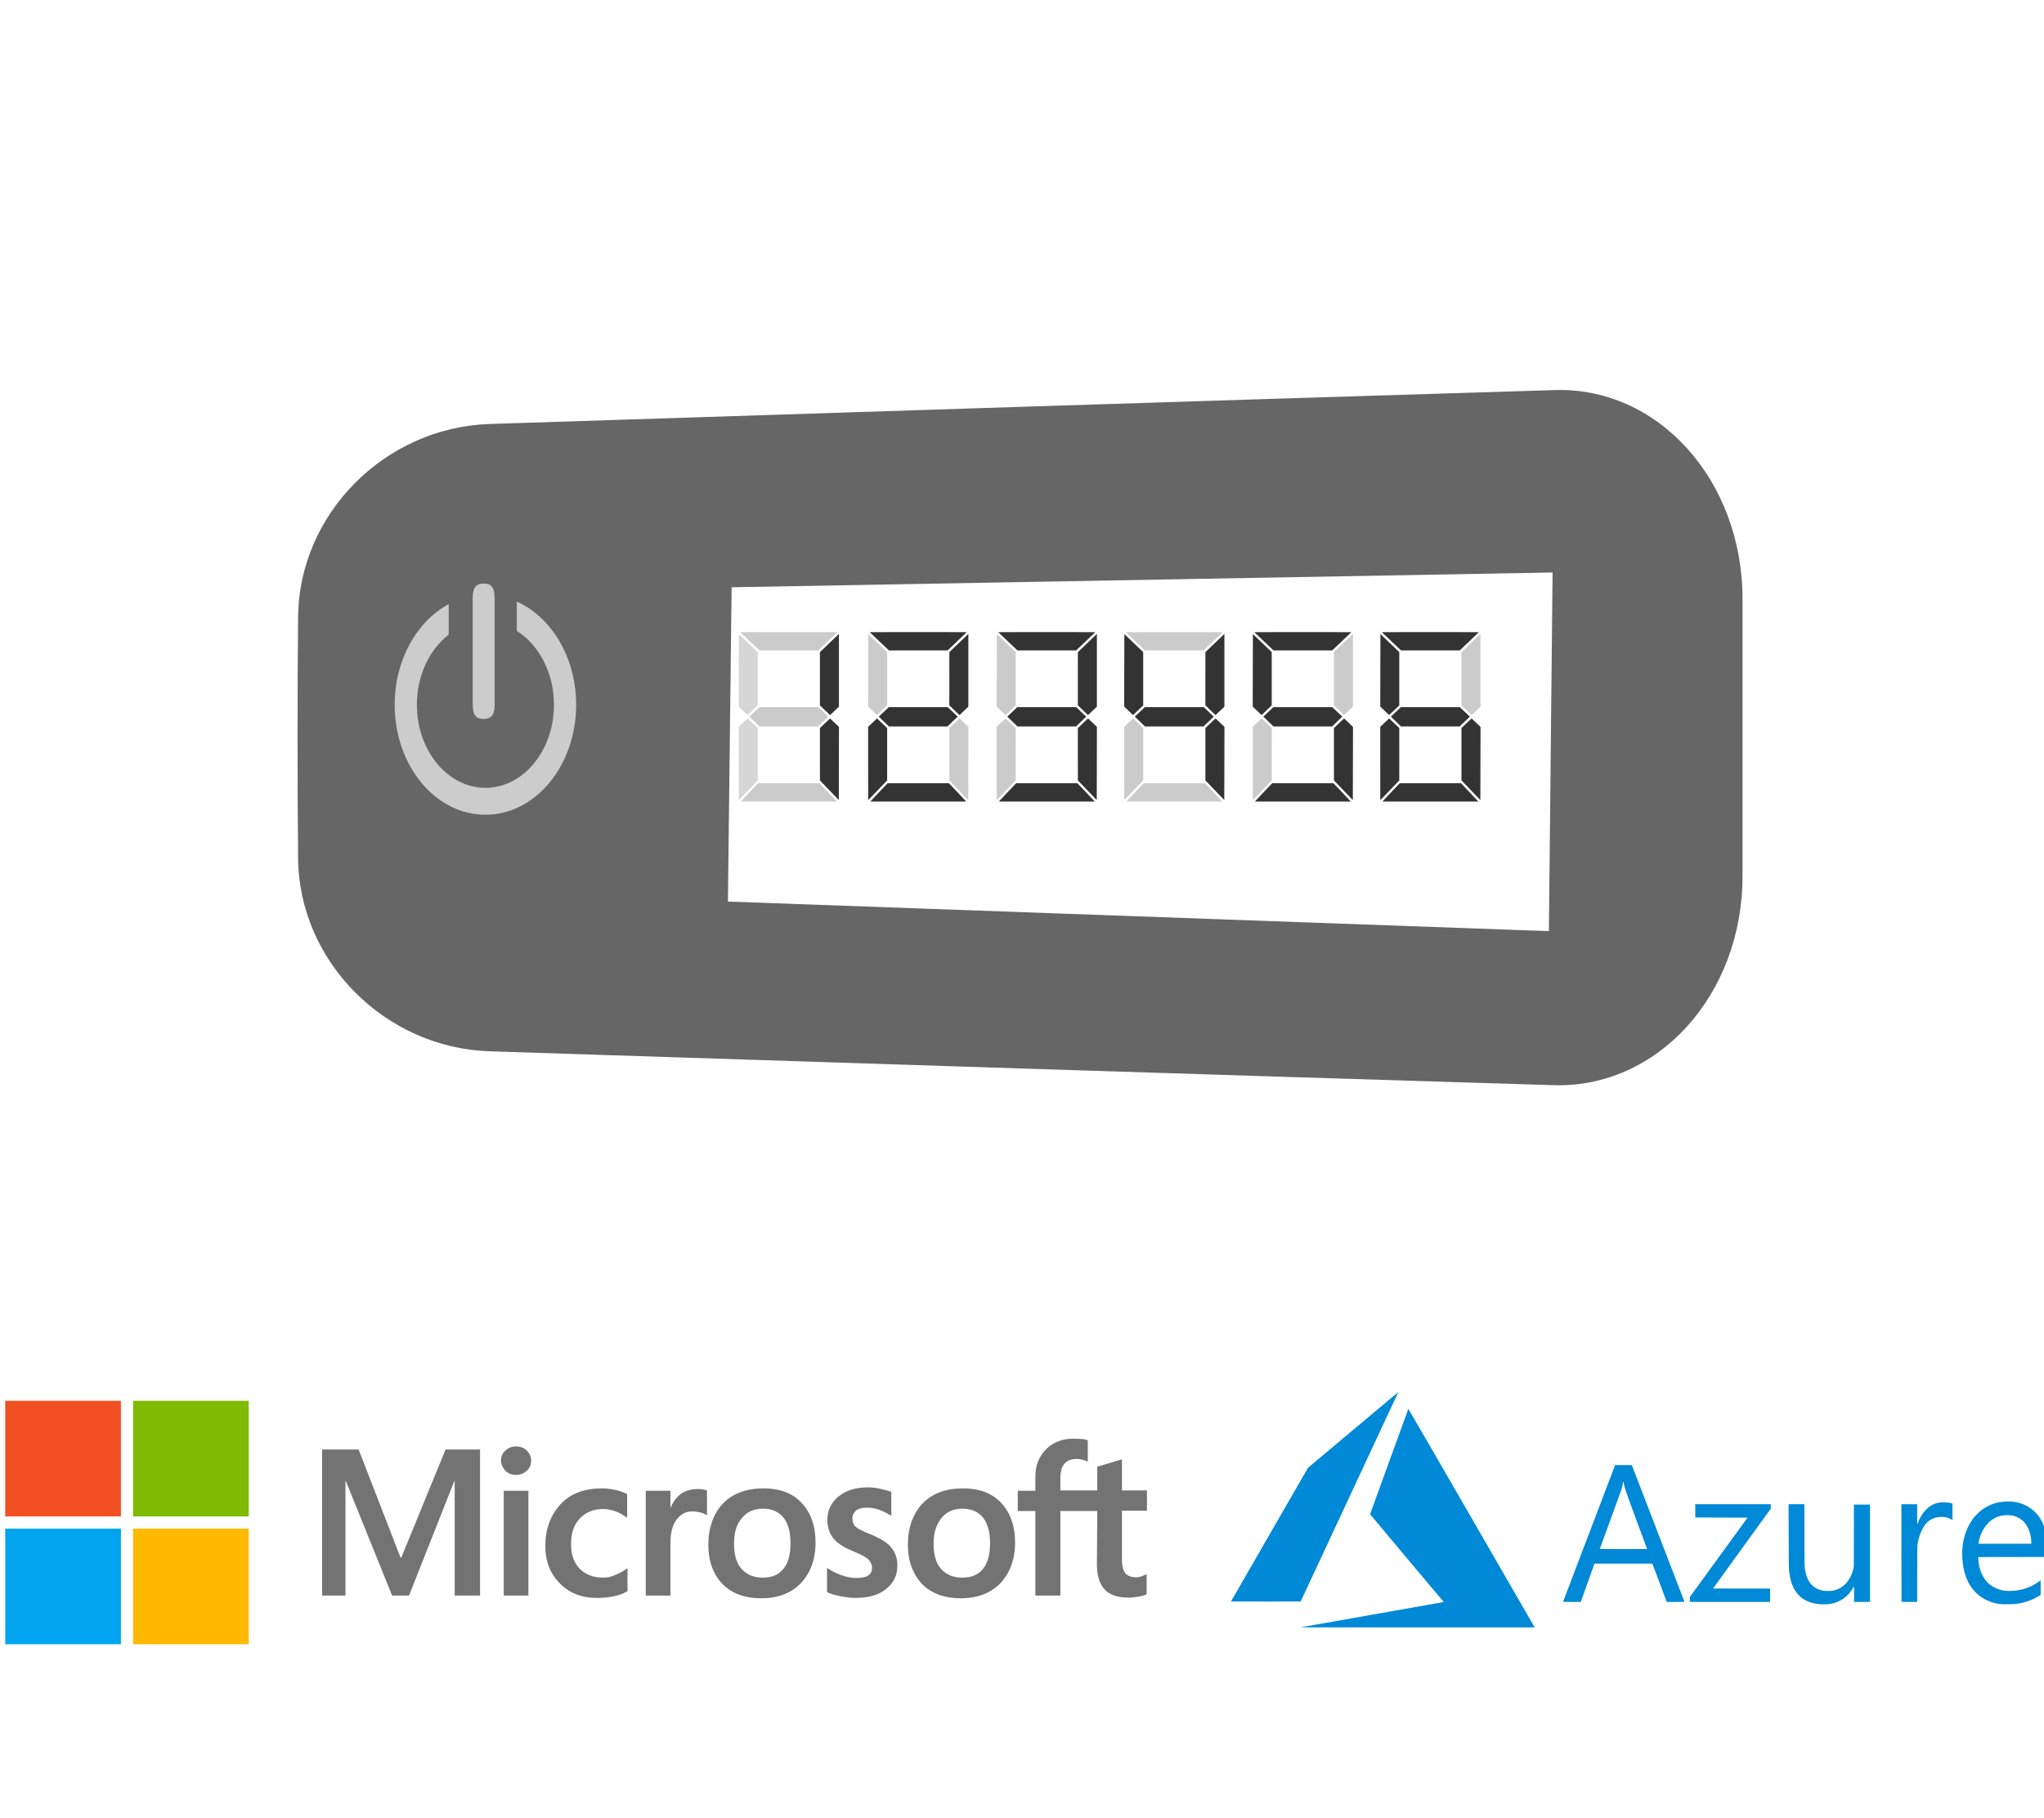 <?xml version="1.0" encoding="UTF-8" standalone="no"?>
<svg
   xmlns:dc="http://purl.org/dc/elements/1.1/"
   xmlns:cc="http://creativecommons.org/ns#"
   xmlns:rdf="http://www.w3.org/1999/02/22-rdf-syntax-ns#"
   xmlns:svg="http://www.w3.org/2000/svg"
   xmlns="http://www.w3.org/2000/svg"
   xmlns:sodipodi="http://sodipodi.sourceforge.net/DTD/sodipodi-0.dtd"
   xmlns:inkscape="http://www.inkscape.org/namespaces/inkscape"
   width="112.417"
   height="100"
   viewBox="0 0 112.417 100"
   version="1.1"
   id="svg10"
   sodipodi:docname="mstotp.svg"
   inkscape:version="1.0.1 (3bc2e813f5, 2020-09-07)">
  <defs
     id="defs14">
    <filter
       style="color-interpolation-filters:sRGB;"
       inkscape:label="Drop Shadow"
       id="filter1461">
      <feFlood
         flood-opacity="0.498"
         flood-color="rgb(0,0,0)"
         result="flood"
         id="feFlood1451" />
      <feComposite
         in="flood"
         in2="SourceGraphic"
         operator="in"
         result="composite1"
         id="feComposite1453" />
      <feGaussianBlur
         in="composite1"
         stdDeviation="2.9"
         result="blur"
         id="feGaussianBlur1455" />
      <feOffset
         dx="2"
         dy="2"
         result="offset"
         id="feOffset1457" />
      <feComposite
         in="SourceGraphic"
         in2="offset"
         operator="over"
         result="composite2"
         id="feComposite1459" />
    </filter>
  </defs>
  <sodipodi:namedview
     pagecolor="#ffffff"
     bordercolor="#666666"
     borderopacity="1"
     objecttolerance="10"
     gridtolerance="10"
     guidetolerance="10"
     inkscape:pageopacity="0"
     inkscape:pageshadow="2"
     inkscape:window-width="1920"
     inkscape:window-height="1017"
     id="namedview12"
     showgrid="false"
     fit-margin-top="0"
     fit-margin-left="0"
     fit-margin-right="0"
     fit-margin-bottom="0"
     inkscape:zoom="6.4153989"
     inkscape:cx="24.081864"
     inkscape:cy="57.323476"
     inkscape:window-x="-8"
     inkscape:window-y="-8"
     inkscape:window-maximized="1"
     inkscape:current-layer="svg10"
     inkscape:document-rotation="0" />
  <title
     id="title2">assets</title>
  <rect
     width="48"
     height="48"
     id="rect4"
     x="64.417"
     y="33.998"
     style="fill:none" />
  <g
     transform="matrix(0.844,0,0,0.844,639.965,-188.294)"
     id="layer1"
     inkscape:label="Layer 1">
    <g
       inkscape:label="Layer 1"
       id="layer1-1"
       transform="matrix(0.04,0,0,0.04,-658.515,317.362)">
      <path
         style="fill:#0089d6;fill-opacity:1;stroke-width:0.282"
         d="m -259.186,274.575 c 63.563,-11.229 116.063,-20.52 116.666,-20.648 l 1.096,-0.233 -60.01,-71.38 c -33.006,-39.259 -60.01,-71.532 -60.01,-71.719 0,-0.352 61.966,-170.992 62.314,-171.599 0.116,-0.203 42.286,72.601 102.222,176.483 56.113,97.256 102.375,177.443 102.805,178.195 l 0.782,1.366 -190.717,-0.025 -190.717,-0.025 115.57,-20.416 z m 731.379,-17.263 c -29.031,-1.861 -45.915,-18.392 -50.39,-49.334 -1.19,-8.231 -1.195,-8.445 -1.317,-61.881 l -0.118,-51.717 h 12.848 12.848 l 0.101,50.024 c 0.091,45.085 0.148,50.371 0.579,53.543 1.749,12.872 5.232,21.528 11.161,27.741 4.745,4.972 10.3,7.884 17.99,9.429 3.628,0.729 13.948,0.73 17.256,0.003 7.796,-1.716 14.044,-5.108 19.556,-10.618 6.282,-6.28 10.93,-15.19 13.179,-25.266 l 0.758,-3.396 0.084,-50.447 0.084,-50.447 h 13.117 13.117 v 79.304 79.304 h -12.982 -12.982 v -12.582 c 0,-8.549 -0.094,-12.551 -0.292,-12.485 -0.161,0.054 -0.827,1.074 -1.482,2.267 -4.474,8.159 -11.927,15.62 -20.095,20.116 -9.79,5.388 -19.609,7.304 -33.023,6.444 z m 294.666,-0.128 c -10.248,-0.77 -21.038,-4.294 -29.858,-9.749 -18.589,-11.499 -29.588,-30.452 -32.808,-56.535 -1.114,-9.026 -1.248,-21.15 -0.318,-28.819 2.078,-17.137 8.812,-33.96 18.401,-45.97 2.458,-3.079 8.035,-8.656 11.114,-11.114 8.314,-6.638 18.038,-11.28 28.363,-13.538 6.016,-1.316 16.61,-1.934 23.001,-1.342 16.056,1.488 30.771,9.048 40.773,20.946 10.162,12.088 15.747,28.98 16.46,49.78 0.112,3.26 0.139,8.975 0.06,12.7 l -0.143,6.773 -56.233,0.071 -56.233,0.071 v 2.509 c 0,7.639 1.857,16.34 5.068,23.743 2.769,6.384 7.535,13.355 11.437,16.728 8.001,6.917 17.794,11.057 28.509,12.053 3.973,0.369 14.099,-0.019 18.627,-0.715 12.918,-1.985 25.199,-7.052 35.117,-14.488 1.167,-0.875 2.284,-1.692 2.482,-1.816 0.29,-0.182 0.358,2.104 0.351,11.712 l -0.009,11.938 -2.657,1.644 c -11.22,6.939 -24.073,11.395 -37.682,13.063 -4.061,0.498 -18.964,0.719 -23.821,0.354 z m 48.939,-100.685 c 0,-12.796 -5.392,-27.011 -13.023,-34.331 -5.446,-5.224 -12.029,-8.416 -19.856,-9.628 -3.703,-0.574 -11.506,-0.353 -15.41,0.436 -8.252,1.667 -15.078,5.295 -21.032,11.178 -6.266,6.191 -10.963,13.711 -13.918,22.279 -1.062,3.081 -2.305,8.139 -2.691,10.953 l -0.184,1.341 h 43.056 43.056 z M 53.011,253.201 c 0.066,-0.194 19.161,-50.359 42.434,-111.477 l 42.314,-111.124 13.596,-8.5e-4 13.596,-8.4e-4 1.128,2.893 c 3.447,8.84 84.71,219.822 84.71,219.931 0,0.072 -6.509,0.13 -14.464,0.129 l -14.464,-0.003 -11.712,-31.183 -11.712,-31.183 -47.159,-5.7e-4 -47.159,-5.6e-4 -0.41,1.058 c -0.225,0.582 -5.229,14.613 -11.12,31.181 l -10.71,30.122 -14.494,0.005 c -11.473,0.004 -14.469,-0.069 -14.374,-0.348 z M 189.829,167.386 c 0,-0.049 -7.882,-21.417 -17.515,-47.484 -18.022,-48.766 -19.031,-51.7 -20.455,-59.53 -0.668,-3.671 -1.006,-3.773 -1.402,-0.423 -0.283,2.394 -1.512,7.752 -2.459,10.724 -0.47,1.475 -8.586,23.75 -18.035,49.5 -9.45,25.751 -17.181,46.928 -17.181,47.061 0,0.133 17.336,0.241 38.523,0.241 21.188,0 38.523,-0.04 38.523,-0.09 z m 69.709,82.106 v -4.061 l 46.985,-64.589 46.985,-64.589 -42.54,-0.141 -42.54,-0.141 -0.074,-10.795 -0.074,-10.795 h 61.528 61.528 v 3.646 3.646 l -46.99,64.942 c -25.845,35.718 -46.99,65.002 -46.99,65.075 0,0.073 20.892,0.134 46.426,0.134 h 46.426 v 10.866 10.866 h -65.334 -65.334 z m 344.781,3.873 c -0.103,-0.103 -0.188,-35.917 -0.188,-79.587 V 94.38 h 12.841 12.841 v 16.369 c 0,9.003 0.109,16.369 0.243,16.369 0.134,0 0.759,-1.474 1.389,-3.275 2.887,-8.254 7.894,-15.966 14.344,-22.095 5.811,-5.522 12.452,-8.824 20.289,-10.087 2.201,-0.355 4.064,-0.423 8.467,-0.308 5.529,0.144 8.42,0.548 11.783,1.647 l 1.058,0.346 v 13.329 13.329 l -3.034,-1.519 c -5.359,-2.683 -10.647,-3.744 -17.004,-3.414 -4.137,0.215 -6.853,0.746 -10.16,1.988 -6.805,2.554 -12.325,7.062 -16.182,13.216 -5.584,8.908 -9.566,20.359 -10.741,30.883 -0.211,1.889 -0.335,17.27 -0.385,47.593 l -0.073,44.803 H 617.158 c -6.958,0 -12.735,-0.085 -12.839,-0.188 z M -488.068,252.808 c 0,-0.101 28.277,-49.186 62.837,-109.08 l 62.837,-108.897 73.229,-61.454 c 40.276,-33.8 73.337,-61.495 73.47,-61.546 0.133,-0.051 -0.397,1.283 -1.177,2.963 -0.78,1.68 -36.562,78.43 -79.516,170.554 l -78.098,167.499 -56.79,0.071 c -31.235,0.039 -56.79,-0.011 -56.79,-0.111 z"
         id="path21"
         inkscape:connector-curvature="0" />
    </g>
  </g>
  <style
     id="style4540"
     type="text/css">
	.st0{fill:#737373;}
	.st1{fill:#F25022;}
	.st2{fill:#7FBA00;}
	.st3{fill:#00A4EF;}
	.st4{fill:#FFB900;}
</style>
  <g
     id="g4568"
     transform="matrix(0.186,0,0,0.186,0.288,77.057)">
    <path
       id="path4542"
       d="m 140.4,14.4 v 43.2 h -7.5 V 23.7 h -0.1 l -13.4,33.9 h -5 L 100.7,23.7 h -0.1 V 57.6 H 93.7 V 14.4 h 10.8 l 12.4,32 h 0.2 l 13.1,-32 z m 6.2,3.3 c 0,-1.2 0.4,-2.2 1.3,-3 0.9,-0.8 1.9,-1.2 3.1,-1.2 1.3,0 2.4,0.4 3.2,1.2 0.8,0.8 1.3,1.8 1.3,3 0,1.2 -0.4,2.2 -1.3,3 -0.9,0.8 -1.9,1.2 -3.2,1.2 -1.3,0 -2.3,-0.4 -3.1,-1.2 -0.8,-0.9 -1.3,-1.9 -1.3,-3 z m 8.1,8.9 v 31 h -7.3 v -31 z m 22.1,25.7 c 1.1,0 2.3,-0.2 3.6,-0.8 1.3,-0.5 2.5,-1.2 3.6,-2 v 6.8 c -1.2,0.7 -2.5,1.2 -4,1.5 -1.5,0.3 -3.1,0.5 -4.9,0.5 -4.6,0 -8.3,-1.4 -11.1,-4.3 -2.9,-2.9 -4.3,-6.6 -4.3,-11 0,-5 1.5,-9.1 4.4,-12.3 2.9,-3.2 7,-4.8 12.4,-4.8 1.4,0 2.8,0.2 4.1,0.5 1.4,0.3 2.5,0.8 3.3,1.2 v 7 c -1.1,-0.8 -2.3,-1.5 -3.4,-1.9 -1.2,-0.4 -2.4,-0.7 -3.6,-0.7 -2.9,0 -5.2,0.9 -7,2.8 -1.8,1.9 -2.6,4.4 -2.6,7.6 0,3.1 0.9,5.6 2.6,7.3 1.7,1.7 4,2.6 6.9,2.6 z m 27.9,-26.2 c 0.6,0 1.1,0 1.6,0.1 0.5,0.1 0.9,0.2 1.2,0.3 v 7.4 c -0.4,-0.3 -0.9,-0.6 -1.7,-0.8 -0.8,-0.2 -1.6,-0.4 -2.7,-0.4 -1.8,0 -3.3,0.8 -4.5,2.3 -1.2,1.5 -1.9,3.8 -1.9,7 v 15.6 h -7.3 v -31 h 7.3 v 4.9 h 0.1 c 0.7,-1.7 1.7,-3 3,-4 1.4,-0.9 3,-1.4 4.9,-1.4 z m 3.2,16.5 c 0,-5.1 1.5,-9.2 4.3,-12.2 2.9,-3 6.9,-4.5 12,-4.5 4.8,0 8.6,1.4 11.3,4.3 2.7,2.9 4.1,6.8 4.1,11.7 0,5 -1.5,9 -4.3,12 -2.9,3 -6.8,4.5 -11.8,4.5 -4.8,0 -8.6,-1.4 -11.4,-4.2 -2.8,-2.9 -4.2,-6.8 -4.2,-11.6 z m 7.6,-0.3 c 0,3.2 0.7,5.7 2.2,7.4 1.5,1.7 3.6,2.6 6.3,2.6 2.6,0 4.7,-0.8 6.1,-2.6 1.4,-1.7 2.1,-4.2 2.1,-7.6 0,-3.3 -0.7,-5.8 -2.1,-7.6 -1.4,-1.7 -3.5,-2.6 -6,-2.6 -2.7,0 -4.7,0.9 -6.2,2.7 -1.7,1.9 -2.4,4.4 -2.4,7.7 z m 35,-7.5 c 0,1 0.3,1.9 1,2.5 0.7,0.6 2.1,1.3 4.4,2.2 2.9,1.2 5,2.5 6.1,3.9 1.2,1.5 1.8,3.2 1.8,5.3 0,2.9 -1.1,5.2 -3.4,7 -2.2,1.8 -5.3,2.6 -9.1,2.6 -1.3,0 -2.7,-0.2 -4.3,-0.5 -1.6,-0.3 -2.9,-0.7 -4,-1.2 v -7.2 c 1.3,0.9 2.8,1.7 4.3,2.2 1.5,0.5 2.9,0.8 4.2,0.8 1.6,0 2.9,-0.2 3.6,-0.7 0.8,-0.5 1.2,-1.2 1.2,-2.3 0,-1 -0.4,-1.8 -1.2,-2.6 -0.8,-0.7 -2.4,-1.5 -4.6,-2.4 -2.7,-1.1 -4.6,-2.4 -5.7,-3.8 -1.1,-1.4 -1.7,-3.2 -1.7,-5.4 0,-2.8 1.1,-5.1 3.3,-6.9 2.2,-1.8 5.1,-2.7 8.6,-2.7 1.1,0 2.3,0.1 3.6,0.4 1.3,0.3 2.5,0.6 3.4,0.9 V 34 c -1,-0.6 -2.1,-1.2 -3.4,-1.7 -1.3,-0.5 -2.6,-0.7 -3.8,-0.7 -1.4,0 -2.5,0.3 -3.2,0.8 -0.7,0.7 -1.1,1.4 -1.1,2.4 z m 16.4,7.8 c 0,-5.1 1.5,-9.2 4.3,-12.2 2.9,-3 6.9,-4.5 12,-4.5 4.8,0 8.6,1.4 11.3,4.3 2.7,2.9 4.1,6.8 4.1,11.7 0,5 -1.5,9 -4.3,12 -2.9,3 -6.8,4.5 -11.8,4.5 -4.8,0 -8.6,-1.4 -11.4,-4.2 -2.7,-2.9 -4.2,-6.8 -4.2,-11.6 z m 7.6,-0.3 c 0,3.2 0.7,5.7 2.2,7.4 1.5,1.7 3.6,2.6 6.3,2.6 2.6,0 4.7,-0.8 6.1,-2.6 1.4,-1.7 2.1,-4.2 2.1,-7.6 0,-3.3 -0.7,-5.8 -2.1,-7.6 -1.4,-1.7 -3.5,-2.6 -6,-2.6 -2.7,0 -4.7,0.9 -6.2,2.7 -1.6,1.9 -2.4,4.4 -2.4,7.7 z m 48.4,-9.7 H 312 v 25 h -7.4 v -25 h -5.2 v -6 h 5.2 v -4.3 c 0,-3.2 1.1,-5.9 3.2,-8 2.1,-2.1 4.8,-3.1 8.1,-3.1 0.9,0 1.7,0.1 2.4,0.1 0.7,0 1.3,0.2 1.8,0.4 V 18 c -0.2,-0.1 -0.7,-0.3 -1.3,-0.5 -0.6,-0.2 -1.3,-0.3 -2.1,-0.3 -1.5,0 -2.7,0.5 -3.5,1.4 -0.8,0.9 -1.2,2.4 -1.2,4.2 v 3.7 h 10.9 v -7 l 7.3,-2.2 v 9.2 h 7.4 v 6 h -7.4 V 47 c 0,1.9 0.4,3.2 1,4 0.7,0.8 1.8,1.2 3.3,1.2 0.4,0 0.9,-0.1 1.5,-0.3 0.6,-0.2 1.1,-0.4 1.5,-0.7 v 6 c -0.5,0.3 -1.2,0.5 -2.3,0.7 -1.1,0.2 -2.1,0.3 -3.2,0.3 -3.1,0 -5.4,-0.8 -6.9,-2.4 -1.5,-1.6 -2.3,-4.1 -2.3,-7.4 z"
       class="st0"
       inkscape:connector-curvature="0"
       style="fill:#737373" />
    <g
       id="g4552">
      <rect
         id="rect4544"
         height="34.2"
         width="34.2"
         class="st1"
         x="0"
         y="0"
         style="fill:#f25022" />
      <rect
         id="rect4546"
         height="34.2"
         width="34.2"
         class="st2"
         x="37.8"
         y="0"
         style="fill:#7fba00" />
      <rect
         id="rect4548"
         height="34.2"
         width="34.2"
         class="st3"
         y="37.8"
         x="0"
         style="fill:#00a4ef" />
      <rect
         id="rect4550"
         height="34.2"
         width="34.2"
         class="st4"
         y="37.8"
         x="37.8"
         style="fill:#ffb900" />
    </g>
  </g>
  <path
     id="path43"
     style="fill:#666666;stroke-width:0.397;filter:url(#filter1461)"
     d="m 83.407,19.461 c -19.474,0.595 -38.987,1.229 -58.5,1.863 -5.751,0.198 -10.472,4.957 -10.512,10.629 -0.04,4.402 -0.04,8.806 0,13.248 0.04,5.672 4.761,10.431 10.512,10.629 19.513,0.635 38.987,1.268 58.5,1.863 5.751,0.198 10.43,-4.958 10.43,-11.502 V 30.963 c 0,-6.584 -4.679,-11.74 -10.43,-11.502 z M 38.238,30.305 83.39,29.492 83.187,49.221 38.035,47.594 Z"
     sodipodi:nodetypes="ccccccsscccccc" />
  <path
     style="fill:none;stroke-width:0.602"
     inkscape:connector-curvature="0"
     id="path51"
     d="M 82.531,47.2 38.954,45.795 c -1.362,-0.044 -2.453,-1.332 -2.453,-2.996 V 31.415 c 0,-1.664 1.091,-2.961 2.453,-2.996 l 44.159,-1.124 c 5.979,-0.323 6.519,19.569 -0.582,19.905 z"
     class="st6"
     sodipodi:nodetypes="csssscc" />
  <g
     id="g910"
     transform="matrix(0.348,0,0,0.422,21.452,32.099)"
     style="fill:#cccccc">
    <g
       id="g853"
       style="fill:#cccccc">
	<path
   style="fill:#cccccc"
   d="m 20.034,2.357 v 3.824 c 3.482,1.798 5.869,5.427 5.869,9.619 0,5.98 -4.848,10.83 -10.828,10.83 -5.982,0 -10.832,-4.85 -10.832,-10.83 0,-3.844 2.012,-7.215 5.029,-9.136 V 2.689 C 4.245,4.918 0.731,9.945 0.731,15.801 c 0,7.921 6.42,14.342 14.34,14.342 7.924,0 14.342,-6.421 14.342,-14.342 C 29.412,9.624 25.501,4.379 20.034,2.357 Z"
   id="path849" />

	<path
   style="fill:#cccccc"
   d="m 14.795,17.652 c 1.576,0 1.736,-0.931 1.736,-2.076 V 2.08 C 16.531,0.932 16.371,0 14.795,0 13.225,0 13.063,0.932 13.063,2.08 v 13.496 c -0.001,1.146 0.162,2.076 1.732,2.076 z"
   id="path851" />

</g>
    <g
       id="g855"
       style="fill:#cccccc">
</g>
    <g
       id="g857"
       style="fill:#cccccc">
</g>
    <g
       id="g859"
       style="fill:#cccccc">
</g>
    <g
       id="g861"
       style="fill:#cccccc">
</g>
    <g
       id="g863"
       style="fill:#cccccc">
</g>
    <g
       id="g865"
       style="fill:#cccccc">
</g>
    <g
       id="g867"
       style="fill:#cccccc">
</g>
    <g
       id="g869"
       style="fill:#cccccc">
</g>
    <g
       id="g871"
       style="fill:#cccccc">
</g>
    <g
       id="g873"
       style="fill:#cccccc">
</g>
    <g
       id="g875"
       style="fill:#cccccc">
</g>
    <g
       id="g877"
       style="fill:#cccccc">
</g>
    <g
       id="g879"
       style="fill:#cccccc">
</g>
    <g
       id="g881"
       style="fill:#cccccc">
</g>
    <g
       id="g883"
       style="fill:#cccccc">
</g>
  </g>
  <g
     id="g6137"
     transform="matrix(1.16,0,0,1.16,-9.733,-6.288)">
    <path
       id="path3033"
       d="m 74.041,43.317 c 0.057,-0.062 0.242,-0.258 0.41,-0.435 l 0.306,-0.321 h 2.903 l 0.305,0.321 c 0.168,0.177 0.353,0.372 0.41,0.435 l 0.104,0.113 h -4.542 z"
       inkscape:connector-curvature="0"
       style="fill:#333333;fill-opacity:1;stroke-width:0.089" />
    <path
       id="path3035"
       d="M 73.832,41.627 V 39.888 l 0.21,-0.199 0.21,-0.199 0.069,0.063 c 0.038,0.035 0.147,0.137 0.241,0.228 l 0.172,0.165 -4.44e-4,1.241 -3.57e-4,1.242 -0.292,0.305 c -0.161,0.168 -0.363,0.379 -0.45,0.469 l -0.158,0.163 z"
       inkscape:connector-curvature="0"
       style="fill:#333333;fill-opacity:1;stroke-width:0.089" />
    <path
       id="path3037"
       d="m 78.13,42.895 -0.447,-0.466 v -2.483 l 0.171,-0.165 c 0.095,-0.091 0.204,-0.194 0.241,-0.228 l 0.07,-0.063 0.211,0.201 0.21,0.201 -0.004,1.734 -0.004,1.735 z"
       inkscape:connector-curvature="0"
       style="fill:#333333;fill-opacity:1;stroke-width:0.089" />
    <path
       id="path3039"
       d="m 74.576,39.637 -0.241,-0.233 0.238,-0.225 0.238,-0.225 h 2.791 l 0.239,0.225 0.238,0.225 -0.242,0.233 -0.241,0.233 h -2.78 z"
       inkscape:connector-curvature="0"
       style="fill:#333333;fill-opacity:1;stroke-width:0.089" />
    <path
       id="path3041"
       d="m 74.042,39.13 -0.21,-0.201 0.004,-1.72 0.004,-1.72 0.447,0.427 0.447,0.427 v 2.53 l -0.241,0.229 -0.241,0.229 z"
       inkscape:connector-curvature="0"
       style="fill:#333333;fill-opacity:1;stroke-width:0.089" />
    <path
       id="path3043"
       d="m 77.922,39.1 -0.241,-0.231 8.89e-4,-1.262 8.89e-4,-1.262 0.309,-0.295 c 0.171,-0.162 0.373,-0.357 0.451,-0.433 l 0.141,-0.138 v 3.453 l -0.211,0.2 -0.21,0.2 z"
       inkscape:connector-curvature="0"
       style="opacity:0.25;fill:#333333;stroke-width:0.089" />
    <path
       id="path3045"
       d="m 74.362,35.832 -0.454,-0.432 1.145,-0.004 c 0.63,-0.002 1.665,-0.002 2.3,0 l 1.155,0.004 -0.453,0.432 -0.453,0.432 h -2.785 z"
       inkscape:connector-curvature="0"
       style="fill:#333333;fill-opacity:1;stroke-width:0.089" />
    <path
       inkscape:connector-curvature="0"
       d="m 61.9,43.317 c 0.057,-0.062 0.242,-0.258 0.41,-0.435 l 0.306,-0.321 h 2.903 l 0.305,0.321 c 0.168,0.177 0.353,0.372 0.41,0.435 l 0.104,0.113 h -4.542 z"
       id="path3063"
       style="opacity:0.25;fill:#333333;stroke-width:0.089" />
    <path
       inkscape:connector-curvature="0"
       d="M 61.691,41.627 V 39.888 l 0.21,-0.199 0.21,-0.199 0.069,0.063 c 0.038,0.035 0.147,0.137 0.241,0.228 l 0.172,0.165 -4.45e-4,1.241 -3.57e-4,1.242 -0.292,0.305 c -0.161,0.168 -0.363,0.379 -0.45,0.469 l -0.158,0.163 z"
       id="path3065"
       style="opacity:0.25;fill:#333333;fill-opacity:1;stroke-width:0.089" />
    <path
       inkscape:connector-curvature="0"
       d="m 65.989,42.895 -0.447,-0.466 v -2.483 l 0.171,-0.165 c 0.095,-0.091 0.204,-0.194 0.241,-0.228 l 0.07,-0.063 0.211,0.201 0.21,0.201 -0.004,1.734 -0.004,1.735 z"
       id="path3067"
       style="fill:#333333;fill-opacity:1;stroke-width:0.089" />
    <path
       inkscape:connector-curvature="0"
       d="m 62.436,39.637 -0.241,-0.233 0.238,-0.225 0.238,-0.225 h 2.791 l 0.239,0.225 0.238,0.225 -0.242,0.233 -0.241,0.233 h -2.78 z"
       id="path3069"
       style="fill:#333333;fill-opacity:1;stroke-width:0.089" />
    <path
       inkscape:connector-curvature="0"
       d="m 61.901,39.13 -0.21,-0.201 0.004,-1.72 0.004,-1.72 0.447,0.427 0.447,0.427 v 2.53 l -0.241,0.229 -0.241,0.229 z"
       id="path3071"
       style="fill:#333333;fill-opacity:1;stroke-width:0.089" />
    <path
       inkscape:connector-curvature="0"
       d="m 65.781,39.1 -0.241,-0.231 8.89e-4,-1.262 8.89e-4,-1.262 0.309,-0.295 c 0.171,-0.162 0.373,-0.357 0.451,-0.433 l 0.141,-0.138 v 3.453 l -0.211,0.2 -0.21,0.2 z"
       id="path3073"
       style="fill:#333333;fill-opacity:1;stroke-width:0.089" />
    <path
       inkscape:connector-curvature="0"
       d="m 62.221,35.832 -0.454,-0.432 1.145,-0.004 c 0.63,-0.002 1.665,-0.002 2.3,0 l 1.155,0.004 -0.453,0.432 -0.453,0.432 h -2.785 z"
       id="path3075"
       style="opacity:0.25;fill:#333333;fill-opacity:1;stroke-width:0.089" />
    <path
       inkscape:connector-curvature="0"
       d="m 67.994,43.317 c 0.057,-0.062 0.242,-0.258 0.41,-0.435 l 0.306,-0.321 h 2.902 l 0.306,0.321 c 0.168,0.177 0.353,0.372 0.41,0.435 l 0.104,0.113 h -4.543 z"
       id="path3077"
       style="fill:#333333;fill-opacity:1;stroke-width:0.089" />
    <path
       inkscape:connector-curvature="0"
       d="M 67.785,41.627 V 39.888 l 0.21,-0.199 0.21,-0.199 0.069,0.063 c 0.038,0.035 0.146,0.137 0.241,0.228 l 0.172,0.165 -8.89e-4,1.241 v 1.242 l -0.292,0.305 c -0.162,0.168 -0.364,0.379 -0.451,0.469 l -0.158,0.163 z"
       id="path3079"
       style="opacity:0.25;fill:#333333;fill-opacity:1;stroke-width:0.089" />
    <path
       inkscape:connector-curvature="0"
       d="m 72.083,42.895 -0.446,-0.466 -8.89e-4,-1.242 v -1.241 l 0.172,-0.165 c 0.094,-0.091 0.203,-0.194 0.241,-0.228 l 0.07,-0.063 0.21,0.201 0.21,0.201 -0.004,1.734 -0.004,1.735 z"
       id="path3081"
       style="fill:#333333;fill-opacity:1;stroke-width:0.089" />
    <path
       inkscape:connector-curvature="0"
       d="m 68.53,39.637 -0.241,-0.233 0.238,-0.225 0.238,-0.225 h 2.791 l 0.238,0.225 0.238,0.225 -0.241,0.233 -0.241,0.233 h -2.781 z"
       id="path3083"
       style="fill:#333333;fill-opacity:1;stroke-width:0.089" />
    <path
       inkscape:connector-curvature="0"
       d="m 67.995,39.13 -0.21,-0.201 0.004,-1.72 0.004,-1.72 0.446,0.427 0.447,0.427 v 2.53 l -0.241,0.229 -0.24,0.229 z"
       id="path3085"
       style="fill:#333333;fill-opacity:1;stroke-width:0.089" />
    <path
       inkscape:connector-curvature="0"
       d="m 71.875,39.1 -0.24,-0.231 v -1.262 l 8.89e-4,-1.262 0.31,-0.295 c 0.17,-0.162 0.372,-0.357 0.45,-0.433 l 0.142,-0.138 v 3.453 l -0.211,0.2 -0.211,0.2 z"
       id="path3087"
       style="opacity:0.25;fill:#333333;stroke-width:0.089" />
    <path
       inkscape:connector-curvature="0"
       d="m 68.315,35.832 -0.453,-0.432 1.145,-0.004 c 0.629,-0.002 1.664,-0.002 2.3,0 l 1.155,0.004 -0.453,0.432 -0.454,0.432 h -2.784 z"
       id="path3089"
       style="fill:#333333;fill-opacity:1;stroke-width:0.089" />
    <path
       id="path3093"
       d="m 49.76,43.317 c 0.057,-0.062 0.242,-0.258 0.41,-0.435 l 0.306,-0.321 h 2.903 l 0.305,0.321 c 0.168,0.177 0.353,0.372 0.41,0.435 l 0.104,0.113 h -4.542 z"
       inkscape:connector-curvature="0"
       style="fill:#333333;fill-opacity:1;stroke-width:0.089" />
    <path
       id="path3095"
       d="M 49.551,41.627 V 39.888 l 0.21,-0.199 0.21,-0.199 0.069,0.063 c 0.038,0.035 0.147,0.137 0.241,0.228 l 0.172,0.165 -4.04e-4,1.241 -3.6e-4,1.242 -0.292,0.305 c -0.161,0.168 -0.363,0.379 -0.45,0.469 l -0.158,0.163 z"
       inkscape:connector-curvature="0"
       style="fill:#333333;fill-opacity:1;stroke-width:0.089" />
    <path
       id="path3097"
       d="m 53.849,42.895 -0.447,-0.466 v -2.483 l 0.171,-0.165 c 0.095,-0.091 0.204,-0.194 0.241,-0.228 l 0.07,-0.063 0.211,0.201 0.21,0.201 -0.004,1.734 -0.004,1.735 z"
       inkscape:connector-curvature="0"
       style="opacity:0.25;fill:#333333;fill-opacity:1;stroke-width:0.089" />
    <path
       id="path3099"
       d="m 50.295,39.637 -0.241,-0.233 0.238,-0.225 0.238,-0.225 h 2.791 l 0.239,0.225 0.238,0.225 -0.242,0.233 -0.241,0.233 h -2.78 z"
       inkscape:connector-curvature="0"
       style="fill:#333333;fill-opacity:1;stroke-width:0.089" />
    <path
       id="path3101"
       d="m 49.761,39.13 -0.21,-0.201 0.004,-1.72 0.004,-1.72 0.447,0.427 0.447,0.427 v 2.53 l -0.241,0.229 -0.241,0.229 z"
       inkscape:connector-curvature="0"
       style="opacity:0.25;fill:#333333;fill-opacity:1;stroke-width:0.089" />
    <path
       id="path3103"
       d="m 53.641,39.1 -0.241,-0.231 8.08e-4,-1.262 8.08e-4,-1.262 0.309,-0.295 c 0.171,-0.162 0.373,-0.357 0.451,-0.433 l 0.141,-0.138 v 3.453 l -0.211,0.2 -0.21,0.2 z"
       inkscape:connector-curvature="0"
       style="fill:#333333;fill-opacity:1;stroke-width:0.089" />
    <path
       id="path3105"
       d="m 50.08,35.832 -0.454,-0.432 1.145,-0.004 c 0.63,-0.002 1.665,-0.002 2.3,0 l 1.155,0.004 -0.453,0.432 -0.453,0.432 h -2.785 z"
       inkscape:connector-curvature="0"
       style="fill:#333333;fill-opacity:1;stroke-width:0.089" />
    <path
       id="path3107"
       d="m 55.854,43.317 c 0.057,-0.062 0.242,-0.258 0.41,-0.435 l 0.306,-0.321 h 2.902 l 0.306,0.321 c 0.168,0.177 0.353,0.372 0.41,0.435 l 0.104,0.113 h -4.543 z"
       inkscape:connector-curvature="0"
       style="fill:#333333;fill-opacity:1;stroke-width:0.089" />
    <path
       id="path3109"
       d="M 55.645,41.627 V 39.888 l 0.21,-0.199 0.21,-0.199 0.069,0.063 c 0.038,0.035 0.146,0.137 0.241,0.228 l 0.172,0.165 -8.09e-4,1.241 v 1.242 l -0.292,0.305 c -0.162,0.168 -0.364,0.379 -0.451,0.469 l -0.158,0.163 z"
       inkscape:connector-curvature="0"
       style="opacity:0.25;fill:#333333;fill-opacity:1;stroke-width:0.089" />
    <path
       id="path3111"
       d="m 59.942,42.895 -0.446,-0.466 -8.89e-4,-1.242 v -1.241 l 0.172,-0.165 c 0.094,-0.091 0.203,-0.194 0.241,-0.228 l 0.07,-0.063 0.21,0.201 0.21,0.201 -0.004,1.734 -0.004,1.735 z"
       inkscape:connector-curvature="0"
       style="fill:#333333;fill-opacity:1;stroke-width:0.089" />
    <path
       id="path3113"
       d="m 56.389,39.637 -0.241,-0.233 0.238,-0.225 0.238,-0.225 h 2.791 l 0.238,0.225 0.238,0.225 -0.241,0.233 -0.241,0.233 h -2.781 z"
       inkscape:connector-curvature="0"
       style="fill:#333333;fill-opacity:1;stroke-width:0.089" />
    <path
       id="path3115"
       d="m 55.854,39.13 -0.21,-0.201 0.004,-1.72 0.004,-1.72 0.446,0.427 0.447,0.427 v 2.53 l -0.241,0.229 -0.24,0.229 z"
       inkscape:connector-curvature="0"
       style="opacity:0.25;fill:#333333;fill-opacity:1;stroke-width:0.089" />
    <path
       id="path3117"
       d="m 59.734,39.1 -0.24,-0.231 v -1.262 l 8.89e-4,-1.262 0.31,-0.295 c 0.17,-0.162 0.372,-0.357 0.45,-0.433 l 0.142,-0.138 v 3.453 l -0.211,0.2 -0.211,0.2 z"
       inkscape:connector-curvature="0"
       style="fill:#333333;fill-opacity:1;stroke-width:0.089" />
    <path
       id="path3119"
       d="m 56.174,35.832 -0.453,-0.432 1.145,-0.004 c 0.629,-0.002 1.664,-0.002 2.3,0 l 1.155,0.004 -0.453,0.432 -0.454,0.432 H 56.628 Z"
       inkscape:connector-curvature="0"
       style="fill:#333333;fill-opacity:1;stroke-width:0.089" />
    <path
       inkscape:connector-curvature="0"
       d="m 43.624,43.317 c 0.057,-0.062 0.242,-0.258 0.41,-0.435 l 0.306,-0.321 h 2.902 l 0.306,0.321 c 0.168,0.177 0.353,0.372 0.41,0.435 l 0.104,0.113 h -4.543 z"
       id="path3139"
       style="opacity:0.25;fill:#333333;fill-opacity:1;stroke-width:0.089" />
    <path
       inkscape:connector-curvature="0"
       d="M 43.415,41.627 V 39.888 l 0.21,-0.199 0.21,-0.199 0.069,0.063 c 0.038,0.035 0.146,0.137 0.241,0.228 l 0.172,0.165 -8.08e-4,1.241 v 1.242 l -0.292,0.305 c -0.162,0.168 -0.364,0.379 -0.451,0.469 l -0.158,0.163 z"
       id="path3141"
       style="opacity:0.2;fill:#333333;fill-opacity:1;stroke-width:0.089" />
    <path
       inkscape:connector-curvature="0"
       d="m 47.712,42.895 -0.446,-0.466 -8.08e-4,-1.242 v -1.241 l 0.172,-0.165 c 0.094,-0.091 0.203,-0.194 0.241,-0.228 l 0.07,-0.063 0.21,0.201 0.21,0.201 -0.004,1.734 -0.004,1.735 z"
       id="path3143"
       style="fill:#333333;fill-opacity:1;stroke-width:0.089" />
    <path
       inkscape:connector-curvature="0"
       d="m 44.159,39.637 -0.241,-0.233 0.238,-0.225 0.238,-0.225 h 2.791 l 0.238,0.225 0.238,0.225 -0.241,0.233 -0.241,0.233 H 44.4 Z"
       id="path3145"
       style="opacity:0.25;fill:#333333;fill-opacity:1;stroke-width:0.089" />
    <path
       inkscape:connector-curvature="0"
       d="m 43.624,39.13 -0.21,-0.201 0.004,-1.72 0.004,-1.72 0.446,0.427 0.447,0.427 v 2.53 l -0.241,0.229 -0.24,0.229 z"
       id="path3147"
       style="opacity:0.2;fill:#333333;fill-opacity:1;stroke-width:0.089" />
    <path
       inkscape:connector-curvature="0"
       d="m 47.504,39.1 -0.24,-0.231 v -1.262 l 8.08e-4,-1.262 0.31,-0.295 c 0.17,-0.162 0.372,-0.357 0.45,-0.433 l 0.142,-0.138 v 3.453 l -0.211,0.2 -0.211,0.2 z"
       id="path3149"
       style="fill:#333333;fill-opacity:1;stroke-width:0.089" />
    <path
       inkscape:connector-curvature="0"
       d="m 43.944,35.832 -0.453,-0.432 1.145,-0.004 c 0.629,-0.002 1.664,-0.002 2.3,0 l 1.155,0.004 -0.453,0.432 -0.454,0.432 h -2.784 z"
       id="path3151"
       style="opacity:0.25;fill:#333333;fill-opacity:1;stroke-width:0.089" />
  </g>
</svg>
